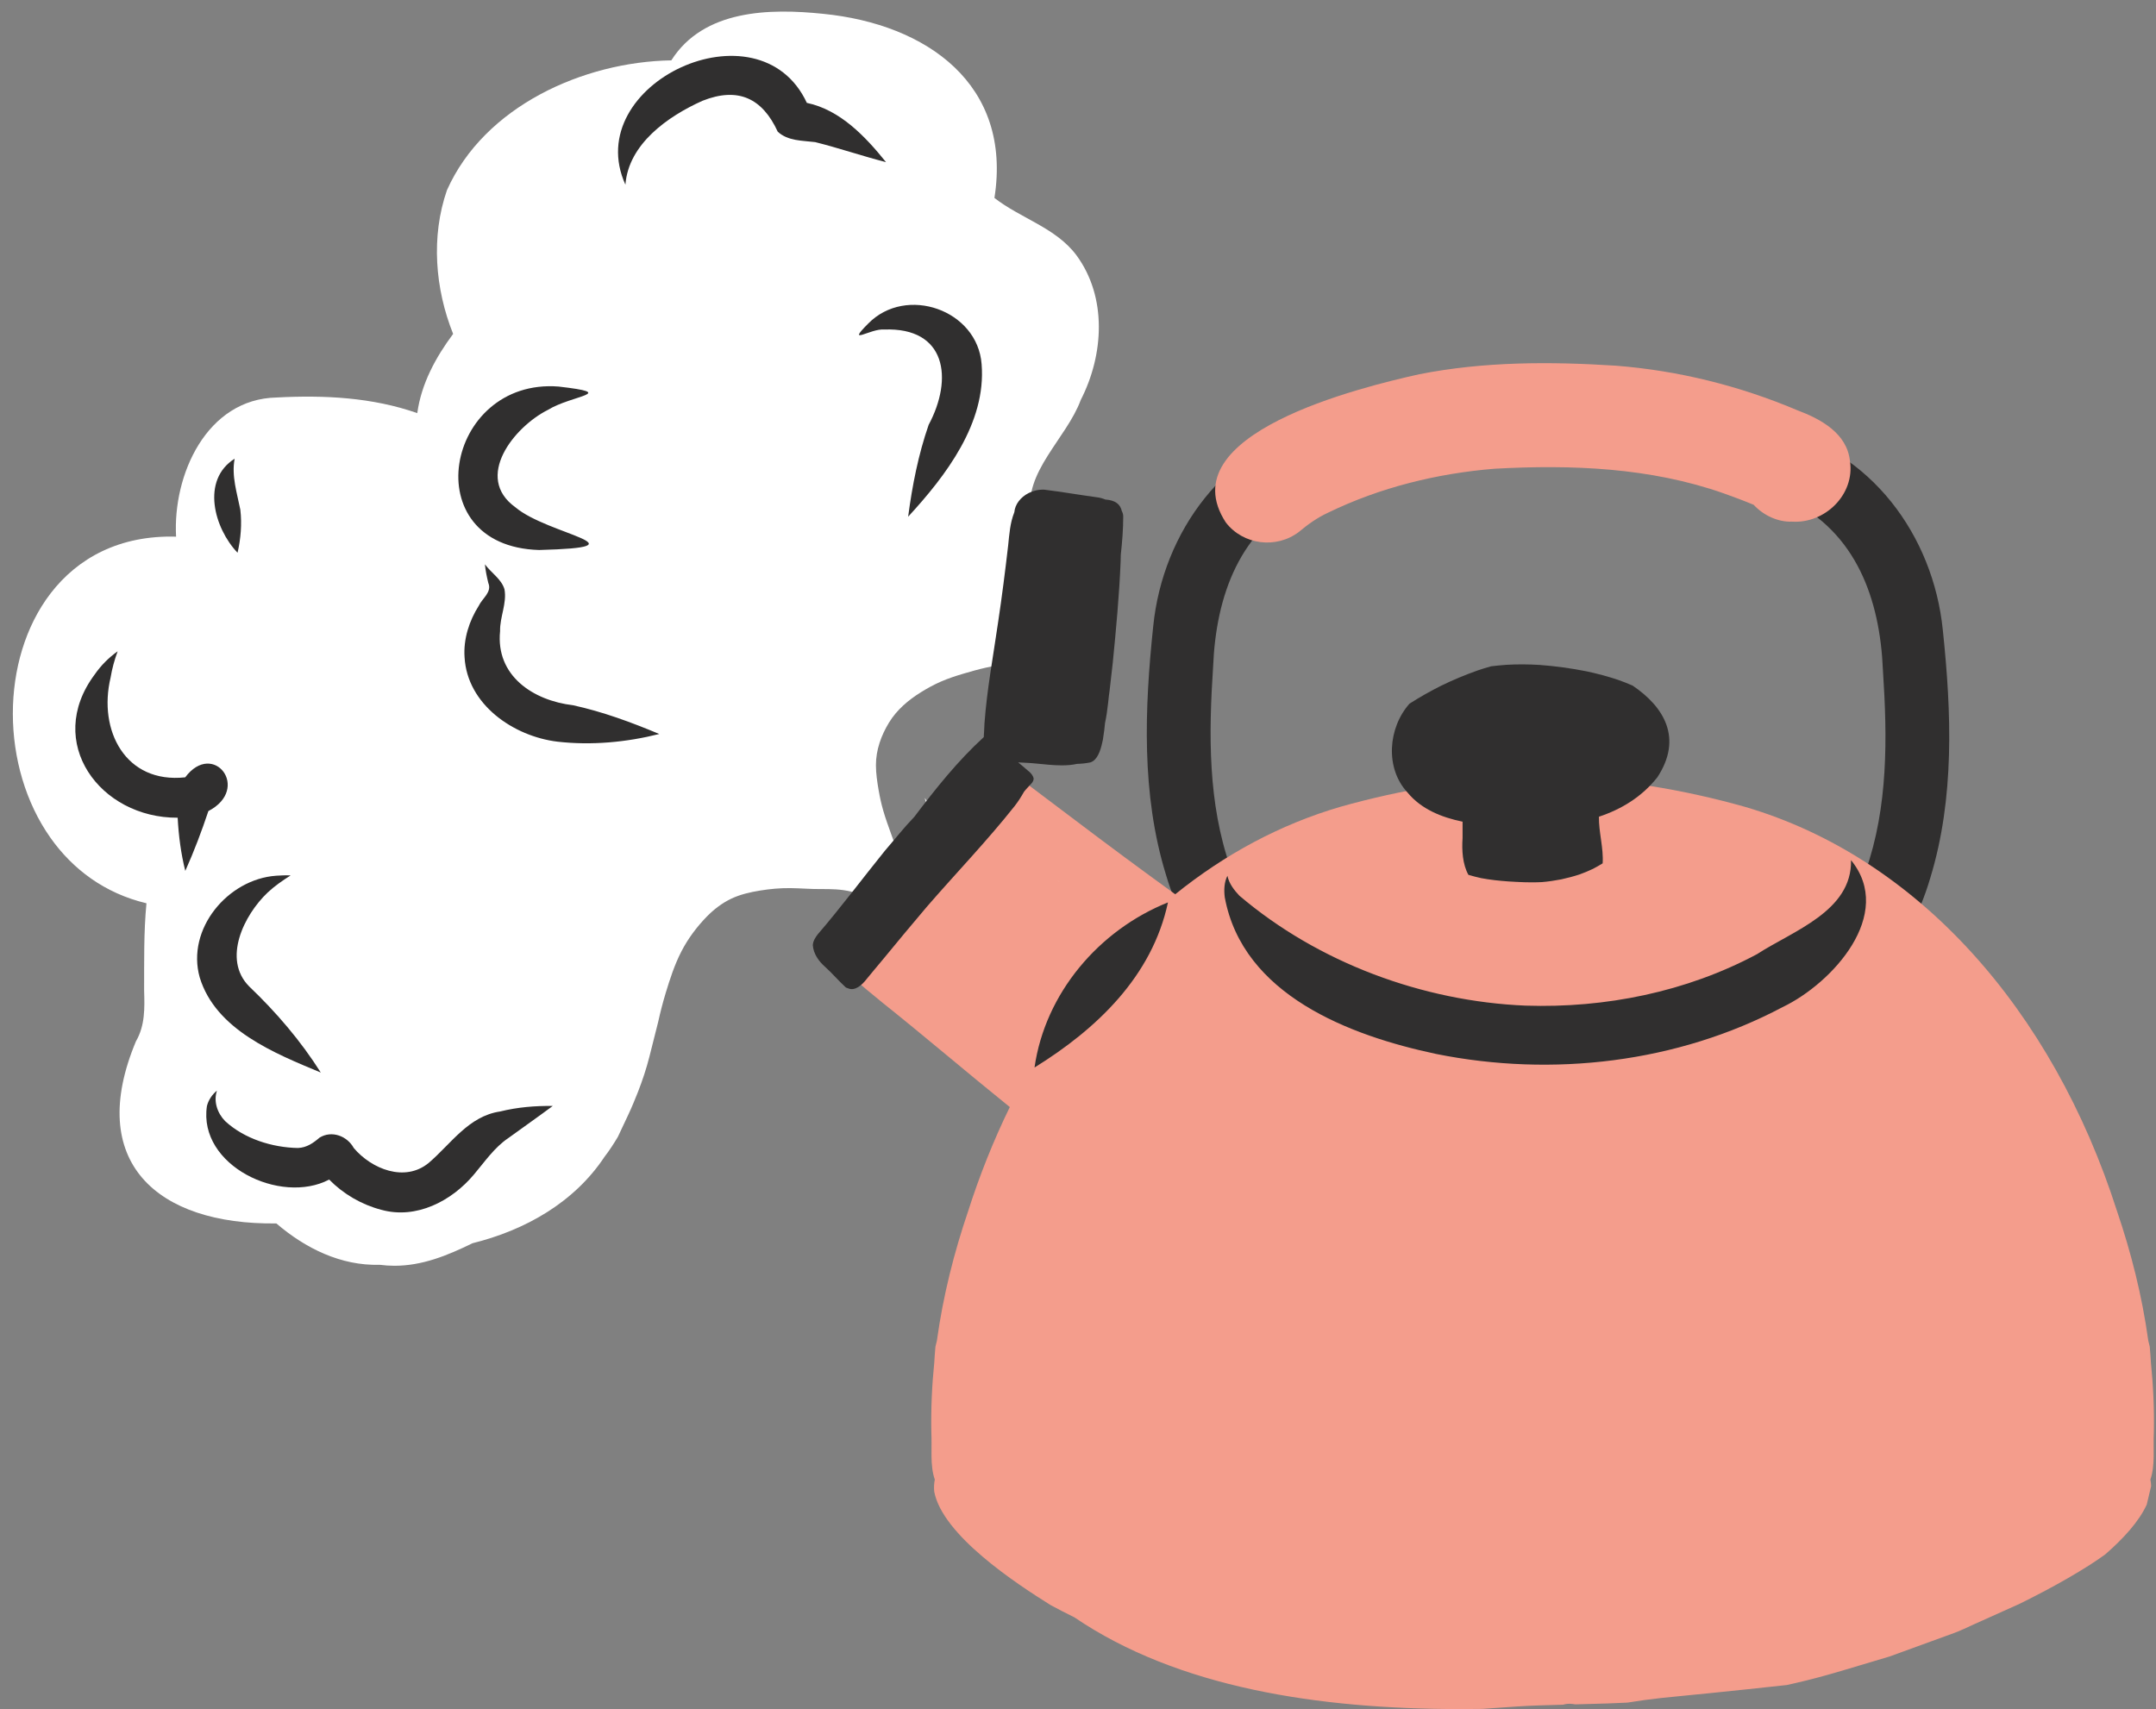 <?xml version="1.0" encoding="UTF-8" standalone="no"?><svg xmlns="http://www.w3.org/2000/svg" xmlns:xlink="http://www.w3.org/1999/xlink" fill="#000000" height="398.8" preserveAspectRatio="xMidYMid meet" version="1" viewBox="-3.0 -2.7 503.0 398.8" width="503" zoomAndPan="magnify"><rect x="-3.0" y="-2.7" width="503.0" height="398.8" fill="#808080" stroke="none"/><g id="change1_1"><path d="M254.553,214.866c-0.802,7.786-10.373,11.4-16.368,7.427 c-9.373-2.35-16.691-10.449-26.68-11.581c-2.932-0.48-5.485-0.814-7.726-1.007 c-0.608-0.432-1.224-0.856-1.841-1.273c-1.916-1.292-4.033-2.51-6.297-3.071c-2.375-0.589-4.769-0.624-7.204-0.607 c-2.363,0.018-4.715-0.2-7.077-0.223c-2.38-0.025-4.748,0.192-7.097,0.58 c-2.291,0.38-4.576,0.891-6.684,1.899c-2.123,1.012-4.045,2.491-5.685,4.171c-2.328,2.384-4.374,5.122-5.903,8.085 c-1.609,3.111-2.684,6.45-3.7,9.793c-0.675,2.224-1.246,4.465-1.746,6.728 c-0.7,2.7-1.373,5.406-2.046,8.113c-0.703,2.772-1.605,5.467-2.637,8.134 c-0.707,1.782-1.431,3.56-2.247,5.295c-0.703,1.494-1.405,2.99-2.108,4.484c-0.116,0.251-0.234,0.501-0.352,0.751 c-0.955,1.594-1.953,3.159-3.096,4.628c-7.088,10.713-18.564,17.169-30.818,20.2 c-5.891,2.883-11.72,5.261-18.203,5.261c-1.125-0-2.271-0.072-3.438-0.225 c-9.064,0.262-17.38-3.855-24.125-9.654c-27.903,0.362-44.524-14.409-32.753-42.51 c2.134-3.672,2.029-7.758,1.902-11.862c0.023-6.782-0.107-13.571,0.545-20.332 c-9.739-2.315-17.206-7.944-22.389-15.273c-11.681-16.526-11.738-41.696,0-57.007 c6.328-8.255,16.087-13.645,29.301-13.265c-0.8-14.424,7.112-32.152,23.475-32.475 c11.057-0.587,22.267-0.04,32.795,3.648c0.939-6.851,4.284-13.007,8.364-18.484 c-4.224-10.546-5.196-22.724-1.438-33.548c8.733-19.578,31.836-29.949,52.343-30.283 c7.536-11.882,22.918-12.158,35.469-10.855c24.133,2.407,44.093,16.47,39.915,42.958 c6.132,4.787,14.308,6.939,19.117,13.355c7.242,9.839,6.395,23.297,1.02,33.789 c-3.287,8.93-13.422,16.862-11.614,26.785c3.094,2.444,6.361,4.893,9.261,7.64 c0.32,0.846,0.598,1.708,0.865,2.572c0.65,2.27,1.197,4.577,1.72,6.883c-0.024,0.772-0.073,1.541-0.148,2.313 c-0.141,1.071-0.332,2.127-0.577,3.18c-0.343,1.29-0.754,2.558-1.224,3.808c-0.241,0.587-0.501,1.162-0.791,1.728 c-0.324,0.566-0.666,1.118-1.037,1.656c-0.283,0.369-0.577,0.728-0.886,1.076c-0.352,0.355-0.712,0.694-1.088,1.021 c-0.248,0.19-0.499,0.373-0.758,0.548c-0.316,0.181-0.64,0.352-0.969,0.51c-0.527,0.218-1.06,0.417-1.603,0.596 c-1.185,0.299-2.396,0.492-3.588,0.765c-0.78,0.179-1.561,0.357-2.341,0.536 c-0.128,0.03-0.257,0.061-0.383,0.095c-0.548-0.021-1.099-0.023-1.649-0.002 c-3.584,0.146-7.114,1.141-10.539,2.145c-1.804,0.531-3.583,1.118-5.309,1.87 c-1.623,0.708-3.154,1.554-4.657,2.487c-2.916,1.811-5.597,4.084-7.404,7.04c-1.846,3.02-3.071,6.406-3.067,9.974 c0.004,1.95,0.295,3.867,0.622,5.784c0.278,1.626,0.626,3.22,1.083,4.804c0.513,1.776,1.143,3.502,1.763,5.242 c0.515,1.448,1.014,2.904,1.688,4.289c0.798,1.644,1.844,3.099,3.191,4.337c1.224,1.125,2.635,2.018,4.103,2.788 c1.505,0.791,3.108,1.57,4.757,1.997c1.605,0.417,3.238,0.686,4.85,1.069c0.292,0.069,0.594,0.102,0.9,0.102 c1.044,0,2.125-0.38,2.945-0.965c1.063-0.761,1.805-1.932,2.039-3.219c0.243-1.334-0.074-2.742-0.863-3.846 c-0.791-1.106-1.92-1.73-3.219-2.039c-1.167-0.278-2.349-0.475-3.518-0.738 c-0.329-0.091-0.656-0.19-0.979-0.301c-0.865-0.359-1.712-0.754-2.54-1.19 c-0.392-0.229-0.775-0.469-1.15-0.723c-0.199-0.155-0.392-0.313-0.58-0.478c-0.091-0.095-0.181-0.19-0.269-0.287 c-0.083-0.114-0.164-0.229-0.243-0.343c-0.169-0.299-0.327-0.603-0.476-0.912c-0.468-1.121-0.847-2.271-1.268-3.412 c-0.468-1.268-0.919-2.538-1.318-3.829c-0.047-0.167-0.093-0.334-0.137-0.501c1.41,2.227,3.375,4.057,5.717,5.349 c1.571,0.868,3.205,1.673,4.947,2.143c1.707,0.461,3.417,0.765,5.177,0.933c1.274,0.123,2.556,0.199,3.839,0.199 c0.573,0,1.146-0.014,1.718-0.049c1.338-0.079,2.665-0.234,3.989-0.417c3.583,2.559,6.891,5.46,9.602,9.032 c0.719,1.018,1.531,2.029,2.341,3.055c0.503,0.324,0.984,0.703,1.44,1.153c2.124,1.978,3.059,4.567,3.054,7.165 v0.002C254.697,212.948,254.707,213.885,254.553,214.866z M220.441,175.764c0.054,0.274,0.116,0.547,0.186,0.819 c0.098,0.29,0.204,0.577,0.318,0.861c0.113,0.229,0.229,0.455,0.353,0.678c0.104,0.155,0.213,0.308,0.324,0.459 c0.116,0.127,0.232,0.25,0.353,0.373c0.214,0.188,0.434,0.371,0.661,0.547c0.359,0.247,0.724,0.478,1.099,0.698 c0.328-0.52,0.728-0.999,1.187-1.44c-1.075-0.599-2.12-1.258-3.133-1.979 C221.331,176.453,220.881,176.116,220.441,175.764z M219.522,175.374c0,0-0.002,0-0.004,0.002 c-0.016,0.018-0.032,0.033-0.047,0.051C219.488,175.409,219.504,175.392,219.522,175.374z" fill="#ffffff"/></g><g id="change2_1"><path d="M52.42,126.278c-5.455-5.704-8.568-16.958-0.678-21.942 c-0.768,4.036,0.577,8.066,1.329,11.908C53.461,119.583,53.172,123.026,52.42,126.278z M40.209,178.682 c-13.931,1.521-20.349-10.925-17.41-23.266c0.353-2.12,0.904-4.116,1.645-6.138 c-2.085,1.48-3.91,3.319-5.365,5.425c-11.799,15.815,1.266,33.506,19.371,33.404 c0.221,4.178,0.758,8.336,1.777,12.399c0.001,0.003,0.003,0.004,0.005,0.004c2.045-4.575,3.791-9.188,5.383-13.953 C55.629,181.362,46.782,169.914,40.209,178.682z M71.842,247.571c-4.667-7.388-10.399-14.083-16.726-20.116 c-6.29-6.375-1.171-16.669,4.306-21.866c1.639-1.538,3.488-2.824,5.387-4.018 c-1.094-0.054-2.258-0.013-3.373,0.069c-11.296,0.798-21.03,12.453-17.837,23.746 C47.327,237.581,61.013,243.064,71.842,247.571z M113.682,256.652c-7.39,1.087-11.45,7.564-16.703,12.034 c-5.547,4.521-13.275,1.402-17.443-3.506c-1.526-2.817-5.15-4.181-7.981-2.425 c-1.485,1.268-2.99,2.331-5.04,2.417c-6.008-0.107-12.523-2.146-16.987-6.271 c-1.812-1.857-2.754-4.572-1.916-7.114c-1.102,0.911-1.989,2.179-2.335,3.604 c-2.092,13.865,17.193,23.126,28.518,17.146c3.307,3.373,7.577,5.861,12.151,7.053 c8.16,2.277,16.445-2.029,21.636-8.245c2.534-2.986,4.744-6.293,8.046-8.512 c3.45-2.513,6.885-4.9,10.332-7.47C121.835,255.308,117.693,255.66,113.682,256.652z M122.781,125.638 c25.525-0.671,2.036-3.559-5.532-9.966c-9.749-6.996-0.301-18.761,7.54-22.708 c5.778-3.546,16.625-3.833,2.535-5.466C100.824,85.447,93.573,124.792,122.781,125.638z M113.672,144.564 c-0.076-3.314,1.632-6.491,1.02-9.781c-0.732-2.405-3.123-3.825-4.555-5.808c0.13,1.445,0.438,2.921,0.787,4.352 c0.902,2.149-1.395,3.56-2.224,5.322c-2.243,3.536-3.605,7.781-3.317,11.996 c0.613,11.059,11.412,18.474,21.672,19.715c7.913,0.903,16.064,0.149,23.756-1.788 c-6.525-2.737-13.206-5.203-20.131-6.714C121.371,160.768,112.609,154.963,113.672,144.564z M185.239,21.304 c-11.166-24.029-52.992-4.43-42.327,19.095c0.698-9.512,9.954-15.995,17.999-19.59 c8.28-3.273,13.938-0.61,17.537,7.219c2.359,2.196,5.729,2.059,8.723,2.43 c5.548,1.38,11.008,3.263,16.537,4.677C198.902,29.163,193.014,22.932,185.239,21.304z M199.562,72.797 c-5.337,5.342,0.537,1.113,3.694,1.394c14.52-0.559,16.174,11.448,10.402,22.236 c-2.408,6.934-3.826,14.18-4.788,21.447c8.799-9.558,18.254-21.893,17.144-35.585 C225.072,69.604,208.402,63.785,199.562,72.797z M314.938,226.128c-0.002,2.282-0.004,4.563-0.006,6.845 c-0.001,1.631-0.001,3.258,0.046,4.885c2.501-1.981,3.839-5.462,2.349-8.704 C316.831,227.806,315.981,226.852,314.938,226.128z M450.266,144.329c-2.229-22.127-16.867-41.993-39.065-47.115 c-9.387-2.545-13.253,11.767-3.947,14.308c2.491,0.426,4.861,1.247,7.114,2.392 c15.733,7.639,21.244,23.258,21.922,39.774c1.04,15.751,1.248,31.914-4.066,46.995 c-2.182,5.995-5.296,11.595-8.284,17.215c-1.206,2.371-3.178,5.148-4.561,7.955 c-0-0.205-0-0.41-0.001-0.614c-1.043,0.723-1.893,1.678-2.388,3.027c-1.49,3.242-0.153,6.722,2.349,8.704 c0.014-0.478,0.017-0.955,0.024-1.433c0.518,0.592,1.178,1.156,2.007,1.686 c7.812,4.247,11.488-4.868,14.578-10.358c4.259-7.992,8.833-15.938,11.381-24.682 C453.053,183.487,452.29,163.558,450.266,144.329z M305.113,96.324c-22.197,5.122-36.836,24.988-39.065,47.115 c-2.024,19.229-2.787,39.158,2.938,57.853c2.548,8.744,7.122,16.69,11.381,24.682 c3.09,5.49,6.765,14.605,14.578,10.358c8.047-5.146,0.408-13.472-2.57-19.325 c-2.988-5.62-6.103-11.22-8.284-17.215c-5.314-15.081-5.106-31.244-4.066-46.995 c0.678-16.516,6.189-32.135,21.922-39.774c2.252-1.145,4.622-1.965,7.114-2.392 C318.367,108.091,314.501,93.779,305.113,96.324z" fill="#302f2f"/></g><g id="change3_1"><path d="M282.993,119.222c-13.466-20.631,31.386-31.546,45.124-34.595 c15.085-2.985,30.599-2.981,45.894-1.995c14.548,1.137,28.847,4.695,42.279,10.382 c5.529,2.074,11.642,5.378,12.312,11.9c1.189,7.773-5.864,14.62-13.52,14.102 c-3.324,0.141-6.73-1.516-8.948-3.926c-2.299-0.958-4.631-1.836-6.981-2.668 c-17.127-6.039-35.499-6.734-53.476-5.749c-13.394,1.093-26.704,4.362-38.816,10.246 c-2.501,1.154-4.724,2.729-6.825,4.495C294.802,125.407,287.076,124.501,282.993,119.222z M500,321.125 c-0,0-0,0,0,0.001c0,0,0,0.001,0,0.001 C500,321.126,500,321.126,500,321.125z M213.781,321.126v-0.001l-0,0.001L213.781,321.126z M213.781,321.114l0-0.001l-0-0V321.114z M498.809,315.193c0.544,5.338,0.795,10.792,0.687,16.35 c-0.199,3.512,0.364,7.671-0.807,10.999c0.098,0.485,0.159,0.99,0.178,1.512c-0.351,1.436-0.674,2.879-1.026,4.316 c-1.805,3.98-5.51,8.005-9.727,11.667c-1.176,0.84-2.373,1.653-3.588,2.438 c-3.332,2.113-6.749,4.07-10.225,5.922c-0,0-0,0-0,0c-0.006,0.003-0.013,0.007-0.02,0.01 c-0.911,0.485-1.827,0.961-2.745,1.433c-0.175,0.09-0.351,0.18-0.526,0.27c-0.927,0.473-1.856,0.942-2.789,1.403 c-0.468,0.209-0.935,0.422-1.401,0.631c-3.119,1.401-6.239,2.802-9.357,4.203c-1.501,0.675-2.985,1.422-4.53,1.986 c-5.027,1.83-10.06,3.655-15.086,5.49c-3.528,1.063-7.061,2.111-10.591,3.166c-0.174,0.052-0.349,0.102-0.524,0.154 c-0.473,0.14-0.947,0.28-1.42,0.417c-0.252,0.073-0.504,0.145-0.756,0.216 c-0.452,0.129-0.905,0.257-1.358,0.383c-0.234,0.065-0.467,0.131-0.701,0.195c-0.639,0.175-1.279,0.348-1.92,0.516 c-0.236,0.062-0.473,0.121-0.71,0.183c-0.408,0.105-0.816,0.21-1.225,0.312c-0.156,0.039-0.312,0.081-0.468,0.119 c-0.017,0.003-0.033,0.005-0.05,0.008c-1.42,0.35-2.844,0.684-4.273,0.993c-3.043,0.344-6.088,0.666-9.134,0.983 c-0.001,0-0.001,0-0.002,0c-2.82,0.294-5.639,0.582-8.459,0.877c-3.864,0.404-7.735,0.74-11.599,1.155 c-0.043,0.004-0.085,0.009-0.128,0.014c-2.62,0.285-5.233,0.639-7.832,1.072c-1.491,0.064-2.981,0.127-4.471,0.191 c-2.135,0.063-4.268,0.122-6.401,0.182c-0.004,0-0.009,0.001-0.013,0.001c-0.141,0.004-0.281,0.007-0.422,0.011 c-0.29,0.008-0.581,0.017-0.871,0.025c-0.12-0.019-0.239-0.036-0.359-0.054c-0.078-0.012-0.157-0.024-0.236-0.035 c-0.777-0.111-1.547-0.046-2.261,0.169c-0.431,0.012-0.861,0.025-1.294,0.037 c-3.132,0.09-6.255,0.165-9.378,0.376c-2.735,0.184-5.471,0.367-8.204,0.566 c-1.709,0.025-3.423,0.039-5.133,0.039c-32.985-0.001-65.789-4.953-90.002-21.41 c-1.868-0.913-3.728-1.869-5.578-2.876c-8-5.008-25.173-16.245-27.119-26.453 c-0.097-0.988-0.04-1.934,0.137-2.814c-1.171-3.328-0.608-7.487-0.807-10.999 c-0.107-5.558,0.143-11.012,0.688-16.351c0.025-0.533,0.054-1.066,0.099-1.606 c0.058-0.694,0.116-1.387,0.172-2.08c0.075-0.308,0.153-0.617,0.228-0.926c0.037-0.143,0.064-0.289,0.106-0.432 c1.459-10.569,4.036-20.651,7.257-30.131c2.727-8.542,5.996-16.695,9.757-24.396 c-9.998-8.055-19.759-16.422-29.79-24.428c-2.549-2.097-5.128-4.158-7.541-6.414 c-2.696-2.583-2.722-5.796-1.343-8.24c-0.01-0.058-0.024-0.113-0.032-0.172c-0.627-5.45,4.738-9.581,7.092-14.107 c5.494-7.918,11.51-15.458,17.298-23.162c3.654-6.271,9.913-5.753,14.944-1.409 c4.842,3.575,9.607,7.255,14.432,10.851c7.783,5.894,15.626,11.706,23.533,17.428 c11.58-9.342,24.533-16.315,38.528-20.411c13.955-3.929,30.062-6.84,46.666-6.855 c0.07-0.001,0.139,0,0.209-0c0.306,0,0.611-0.001,0.917,0.001c16.568,0.027,32.638,2.934,46.564,6.855 c40.18,11.76,71.798,47.219,86.877,94.459c3.221,9.48,5.798,19.56,7.257,30.129 c0.042,0.144,0.069,0.29,0.106,0.434c0.076,0.309,0.153,0.619,0.229,0.926c0.056,0.693,0.114,1.385,0.172,2.08 C498.755,314.125,498.784,314.66,498.809,315.193z M243.731,202.758c0.074,0.059,0.148,0.117,0.223,0.175 c0.122,0.087,0.243,0.174,0.365,0.261C244.122,203.048,243.926,202.904,243.731,202.758z" fill="#f49d8c"/></g><g id="change2_2"><path d="M412.878,232.301c-24.543,13.008-53.712,16.387-80.829,10.927 c-20.19-4.273-45.098-13.746-49.307-36.543c-0.21-1.654-0.155-3.531,0.621-5.021 c0.388,1.817,1.536,3.307,2.782,4.631c18.37,15.617,42.712,24.654,66.768,25.659 c18.614,0.613,37.522-3.197,54-12.007c8.405-5.455,22.19-10.021,21.937-21.933 C439.164,210.623,424.501,226.743,412.878,232.301z M338.223,189.033c-0.005,1.281-0.006,2.563-0.004,3.844 c-0.192,2.818,0,6.105,1.366,8.557c0.979,0.295,1.971,0.55,2.967,0.768c2.11,0.399,4.242,0.621,6.385,0.773 c0.675,0.044,1.348,0.084,2.022,0.116c0.015-0.012,0.029-0.024,0.044-0.036c0.013,0.013,0.026,0.028,0.04,0.041 c1.118,0.054,2.234,0.09,3.352,0.09c0.784,0,1.566-0.018,2.349-0.058c1.517-0.125,3.02-0.352,4.516-0.642 c1.45-0.315,2.881-0.696,4.293-1.16c1.051-0.38,2.081-0.807,3.092-1.29c0.768-0.401,1.521-0.83,2.257-1.283 c0.241-3.53-0.937-7.376-0.865-10.845c-0.001-0.013-0.002-0.026-0.002-0.039 c5.251-1.741,9.995-4.614,13.627-9.191c5.975-9.094,1.612-16.419-5.78-21.408c-1.102-0.48-2.22-0.921-3.356-1.324 c-2.44-0.819-4.926-1.477-7.443-2.011c-3.588-0.71-7.221-1.209-10.871-1.48c-2.593-0.155-5.184-0.178-7.779-0.026 c-1.183,0.088-2.364,0.2-3.54,0.339c-1.076,0.297-2.139,0.629-3.196,0.988 c-2.92,1.037-5.777,2.227-8.559,3.59c-2.496,1.264-4.95,2.637-7.304,4.152 c-5.003,5.629-5.748,15.039-0.461,20.722C328.588,186.133,333.333,188.02,338.223,189.033z M238.357,246.393 c14.485-8.965,27.434-21.237,31.133-38.523C253.386,214.322,240.829,229.06,238.357,246.393z M235.668,176.134 c-0.372-0.315-0.746-0.626-1.122-0.937c1.341,0.083,2.723,0.113,4.133,0.263c1.895,0.174,3.989,0.429,6.031,0.429 c1.224,0,2.428-0.091,3.562-0.346c1.042-0.025,2.081-0.13,3.111-0.346c1.51-0.455,2.328-2.463,2.814-4.804 c0.077-0.293,0.134-0.591,0.167-0.888c0.204-1.185,0.338-2.414,0.447-3.539c0.002-0.002,0.002-0.004,0.002-0.005 c0.638-2.862,0.865-6.576,1.062-7.541c0.255-2.187,0.515-4.374,0.747-6.564c0.77-7.838,1.51-15.693,1.825-23.567 c0.018-0.504,0.028-1.007,0.035-1.512c0.327-3.01,0.575-6.026,0.57-9.067c-0.023-0.429-0.135-0.802-0.32-1.125 c-0.341-1.565-1.424-2.559-3.853-2.727c-0.622-0.264-1.296-0.445-2.004-0.529 c-4.033-0.543-8.102-1.262-12.228-1.768c-1.327-0.056-2.582,0.241-3.656,0.784 c-1.886,0.953-3.198,2.649-3.344,4.481c-0.019,0.039-0.037,0.081-0.051,0.123c-0.944,2.426-1.123,5.021-1.385,7.585 c-0.701,6.028-1.459,12.049-2.364,18.05c-1.123,7.803-2.586,15.58-3.163,23.454 c-0.056,1.088-0.093,2.178-0.171,3.264c-6.098,5.568-11.23,12.031-16.21,18.611 c-2.419,2.506-4.572,5.265-6.854,7.895c-5.237,6.483-10.225,13.184-15.659,19.502 c-0.57,0.73-1.115,1.595-1.157,2.544c0.143,1.993,1.371,3.74,2.839,5.024c1.69,1.516,3.155,3.272,4.824,4.798 c0.163,0.121,0.329,0.182,0.49,0.204c1.659,0.813,3.384-0.804,4.363-2.084c1.232-1.538,2.531-3.02,3.778-4.546 c3.407-4.135,6.819-8.266,10.291-12.344c6.814-7.867,14.047-15.364,20.511-23.53 c0.824-1.051,1.534-2.19,2.194-3.349c0.25-0.313,0.511-0.62,0.796-0.918c0.518-0.653,1.461-1.255,1.435-2.183 C237.865,177.672,236.54,176.98,235.668,176.134z" fill="#302f2f"/></g></svg>